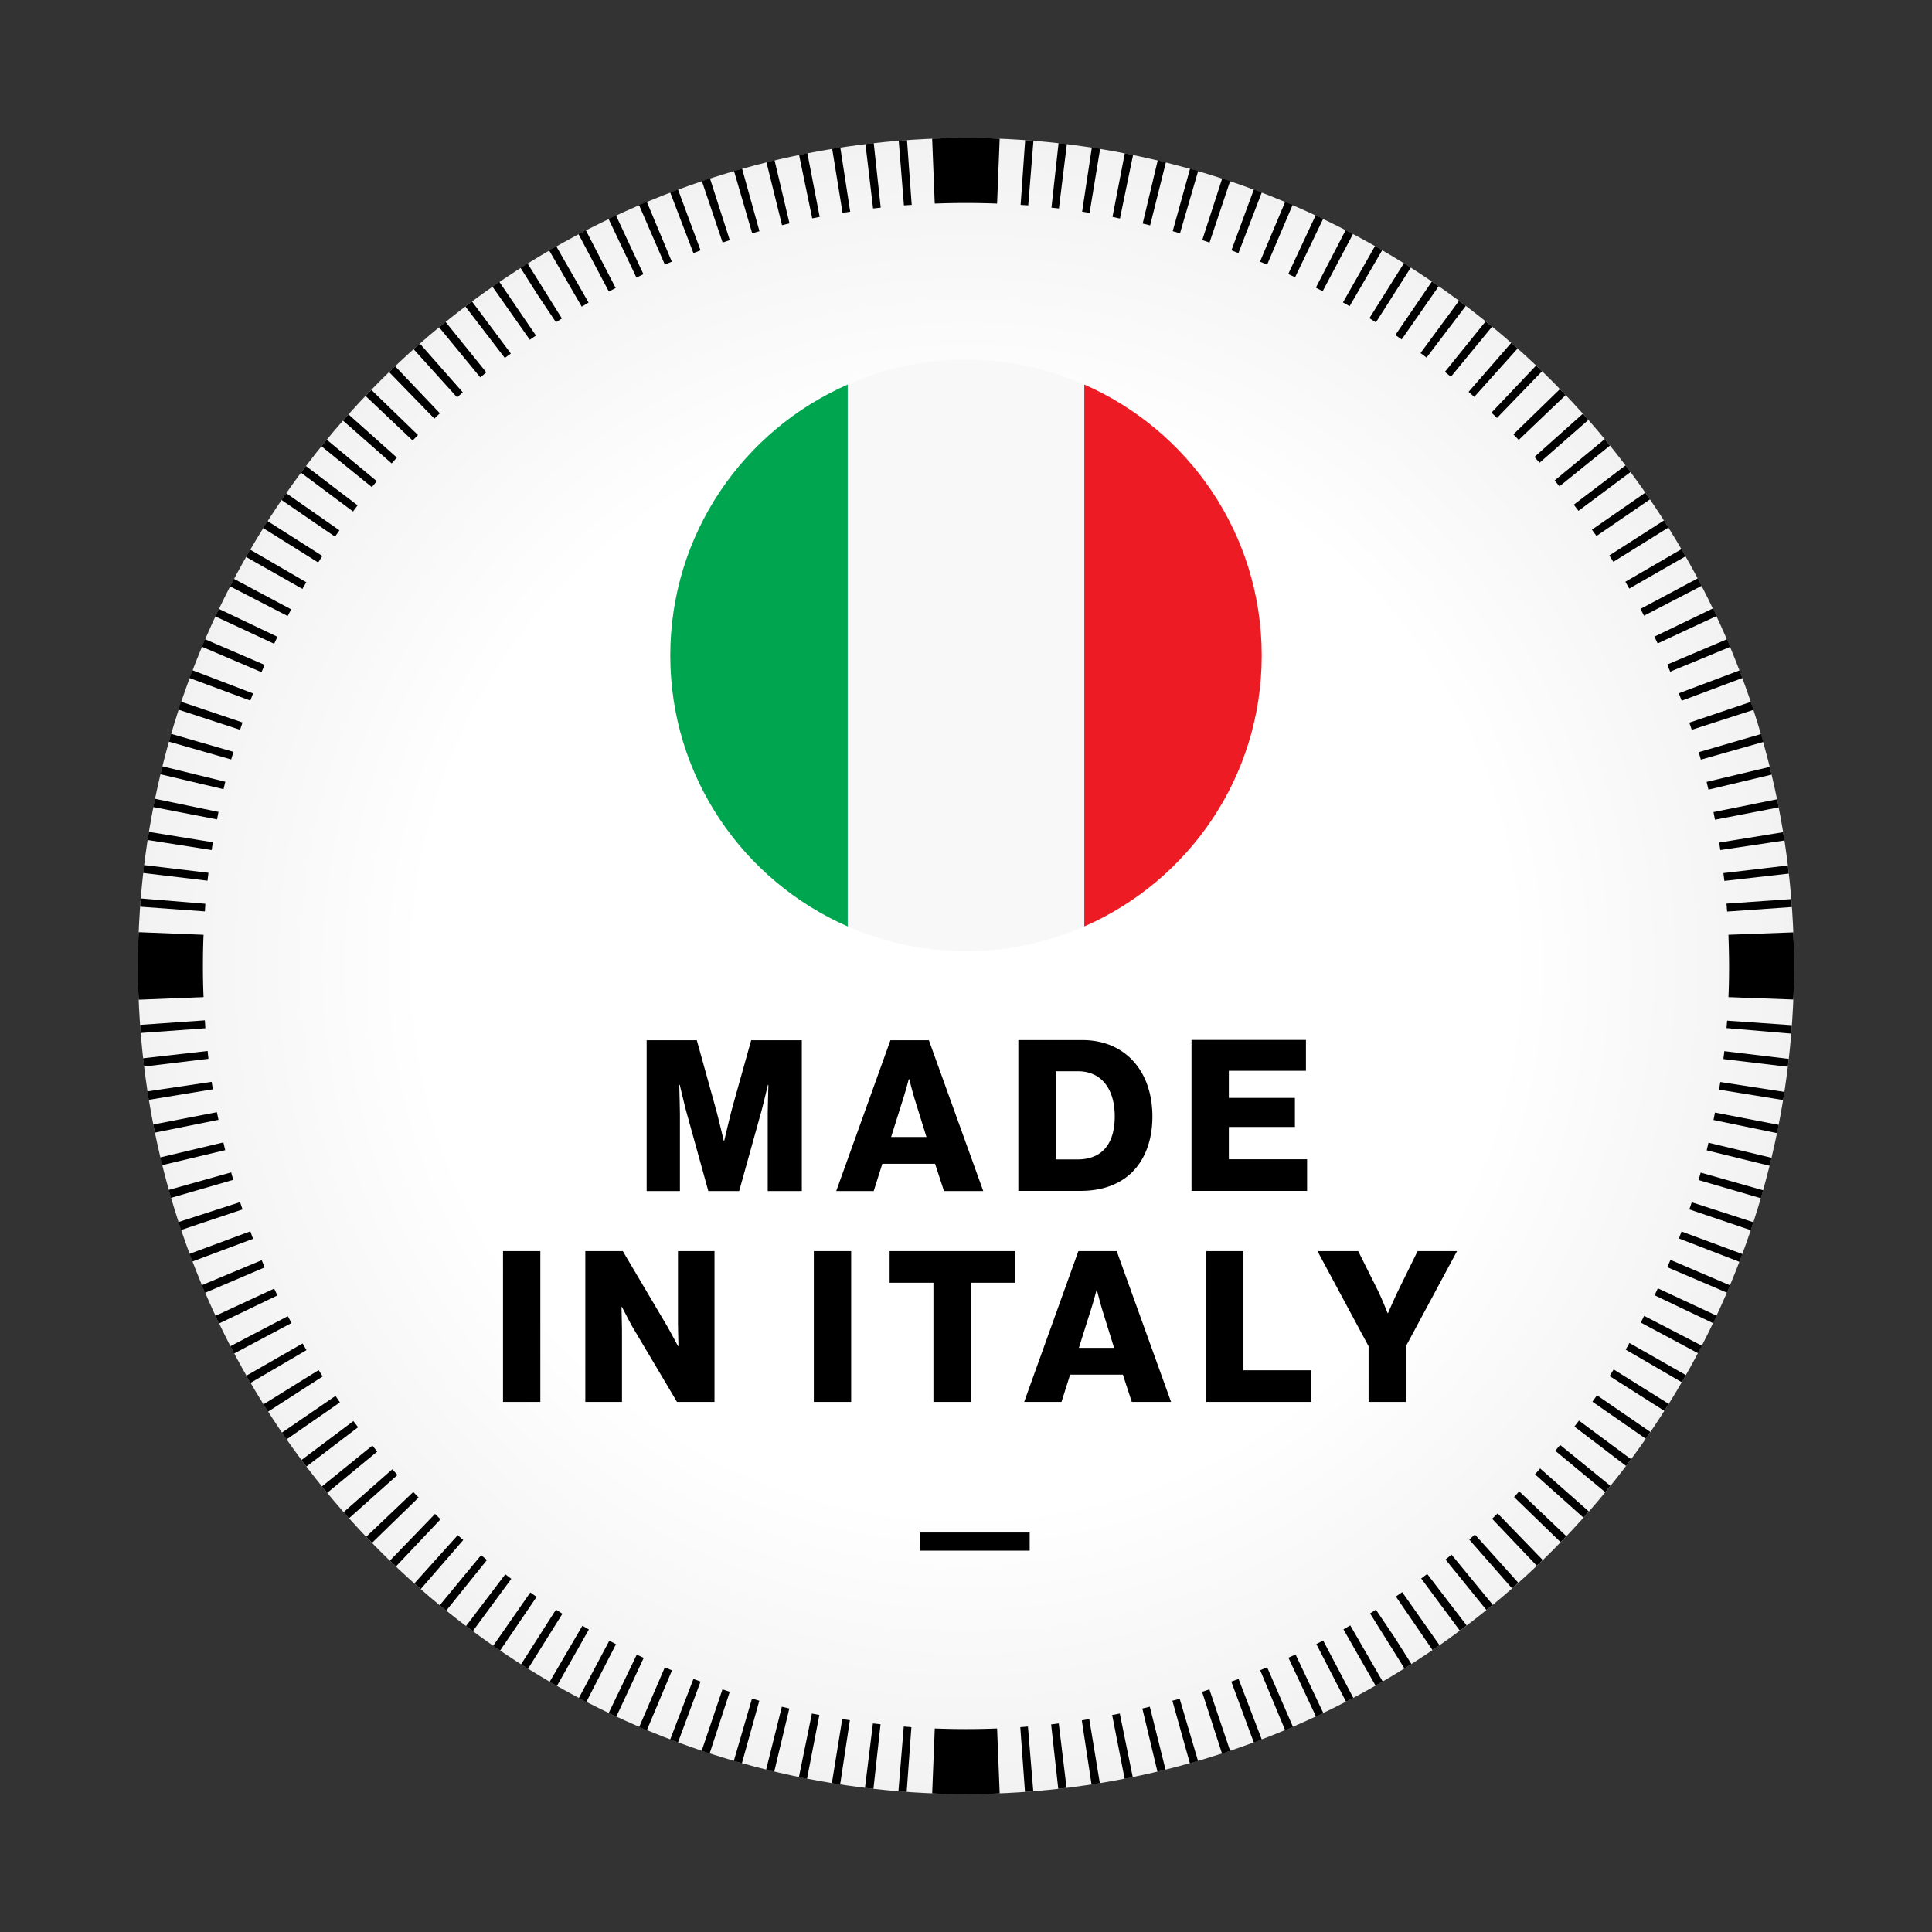 <svg width="112" height="112" fill="none" xmlns="http://www.w3.org/2000/svg"><rect width="100%" height="100%" fill="#333333" stroke="none"/><circle cx="56" cy="56.001" r="48" fill="url(#paint0_radial_6612_16807)"/><path d="M36.914 95.92l-1.628 3.388.442.207 1.59-3.406-.404-.189zm-4.686-2.606l-2.023 3.171.405.254 1.995-3.19-.377-.235zm1.534.932l-1.9 3.255.423.235 1.853-3.274-.376-.216zm1.562.865l-1.77 3.331.434.226 1.721-3.35-.385-.207zm-10.106-7.348l-2.615 2.71.348.338 2.587-2.738-.32-.31zm5.524 4.554l-2.155 3.095.404.273 2.117-3.114-.366-.254zm-2.852-2.164l-2.399 2.907.377.31 2.361-2.935-.338-.282zm-1.354-1.158l-2.513 2.795.367.33 2.466-2.843-.32-.282zm12.006 7.659l-1.487 3.463.442.188 1.459-3.472-.414-.179zm-9.249-5.391l-2.277 3.001.395.292 2.23-3.03-.348-.263zm17.02 11.761l.47.094.716-3.697-.433-.085-.753 3.688zm1.911.349l.48.075.564-3.726-.442-.066-.602 3.717zm1.919.272l.49.057.413-3.745-.442-.047-.461 3.735zm1.938.198l.48.038.273-3.755-.442-.037-.31 3.754zM40.677 101.5l.462.151 1.166-3.576-.423-.141-1.205 3.566zm-1.825-.659l.452.17 1.308-3.529-.414-.15-1.346 3.509zm5.561 1.751l.47.112.875-3.66-.433-.103-.912 3.651zm-1.873-.509l.47.132 1.008-3.622-.424-.123-1.054 3.613zm-25-24.2l-3.264 1.872.244.414 3.247-1.9-.226-.386zm-3.622-8.195l-3.575 1.157.15.46 3.566-1.194-.14-.424zm-.968-3.46l-3.662.87.106.45 3.662-.872-.107-.448zm.45 1.738l-3.622 1.016.132.46 3.613-1.044-.122-.432zm1.77 5.09l-3.472 1.449.188.442 3.462-1.477-.178-.414zm-.659-1.675l-3.528 1.308.169.442 3.519-1.317-.16-.433zM11.877 59.15l-3.755.263.029.47 3.754-.273-.028-.46zm.16 1.778l-3.745.423.056.48 3.736-.452-.047-.451zm.536 3.547l-3.689.715.095.47 3.688-.743-.094-.442zm-.301-1.76l-3.726.555.075.49 3.717-.612-.066-.433zm10.472 22.46L19.92 87.66l.31.358 2.814-2.513-.301-.329zm-1.157-1.374l-2.927 2.371.31.367 2.899-2.39-.282-.348zm2.371 2.691l-2.729 2.597.339.349 2.7-2.626-.31-.32zm-3.472-4.112l-3.011 2.259.291.376 2.993-2.277-.273-.357zm-1.036-1.458l-3.104 2.127.263.395 3.096-2.145-.254-.377zm-2.766-4.62l-3.33 1.74.216.424 3.33-1.769-.215-.395zm-.79-1.599l-3.406 1.58.207.443 3.387-1.628-.188-.395zm2.578 4.723l-3.199 1.985.264.424 3.17-2.042-.235-.367zm42.463 20.54l.414 3.736.48-.057-.452-3.735-.442.056zm1.778-.235l.565 3.717.48-.075-.612-3.717-.433.075zm-3.566.395l.273 3.755.48-.038-.31-3.754-.443.037zm7.076-1.082l.875 3.66.47-.112-.912-3.651-.433.103zM90.16 84.102l2.897 2.4.301-.367-2.916-2.371-.283.338zm1.11-1.402l2.992 2.278.291-.386-3.02-2.24-.263.349zm-3.5 4.084l2.7 2.616.33-.348-2.73-2.597-.3.33zm1.213-1.317l2.813 2.512.311-.358-2.823-2.493-.3.339zm4.328-5.693l3.171 2.014.254-.405-3.19-1.995-.235.386zm.932-1.534l3.255 1.892.236-.414-3.275-1.863-.216.385zm-1.929 3.02l3.096 2.146.263-.395-3.096-2.126-.263.376zm-9.926 10.247l2.239 3.02.395-.3-2.286-2.983-.349.263zm-1.468 1.045l2.126 3.105.405-.282-2.164-3.077-.367.254zm-1.158.762l-.338.217 1.994 3.19.405-.255-1.007-1.59-1.054-1.562zm6.738-5.269l2.587 2.72.348-.33-2.616-2.7-.32.31zm-1.327 1.205l2.483 2.831.358-.329-2.512-2.794-.33.291zm-1.374 1.157l2.37 2.926.368-.301-2.39-2.908-.348.283zm15.139-23.721l3.651.894.113-.461-3.66-.875-.104.442zm.715-3.519l3.717.602.075-.47-3.717-.574-.075.442zM95.118 76.67l3.321 1.778.226-.433-3.35-1.732-.197.386zm4.968-17.07l3.754.32.038-.489-3.755-.263-.037.433zm-.126 1.336l-.054.458 3.737.447.054-.457-3.737-.448zm-.627 3.991l3.688.762.095-.48-3.698-.715-.085.433zm-2.681 8.533l3.462 1.478.179-.424-3.453-1.477-.188.423zm-.734 1.628l3.396 1.619.207-.433-3.415-1.59-.188.404zm2.55-6.68l3.613 1.054.131-.461-3.622-1.026-.123.433zm-.537 1.702l3.566 1.205.151-.46-3.576-1.158-.14.414zm-.602 1.685l3.51 1.355.169-.452-3.528-1.307-.151.404zM74.691 96.1l1.6 3.415.423-.207-1.609-3.397-.414.188zm-6.727 2.493l1.016 3.632.47-.142-1.063-3.603-.423.113zm1.721-.518l1.158 3.585.47-.16-1.204-3.566-.424.141zm-5.212 1.345l.724 3.698.47-.094-.752-3.688-.442.085zm6.906-1.938l1.308 3.538.46-.179-1.345-3.51-.423.151zm1.675-.658l1.449 3.481.451-.197-1.496-3.454-.404.17zm4.826-2.371l1.864 3.265.414-.236-1.882-3.255-.395.226zm-1.57.856l1.721 3.34.424-.216-1.75-3.331-.396.207zm11.732-69.807l2.72-2.597-.33-.348-2.7 2.625.31.32zm-3.932-3.661l2.39-2.907-.377-.301-2.362 2.926.348.282zm2.671 2.39l2.616-2.71-.348-.329-2.587 2.729.32.31zm-1.317-1.223l2.513-2.804-.367-.329-2.475 2.842.33.291zM98.6 44.038l3.622-1.026-.132-.46-3.613 1.053.122.433zm1.523 8.807l3.755-.264-.038-.46-3.754.263.037.461zm-2.634-12.223l3.519-1.317-.16-.442-3.528 1.327.169.432zM75.077 16.074l1.627-3.388-.432-.207-1.59 3.407.395.188zm-1.619-.734l1.478-3.463-.433-.179-1.459 3.472.414.17zm3.218 1.543l1.76-3.322-.424-.225-1.73 3.34.394.207zm4.582 2.794l2.146-3.086-.395-.273-2.118 3.105.367.254zm1.44 1.054l2.277-3.001-.395-.292-2.23 3.03.348.263zm-4.46-2.983l1.891-3.246-.414-.244-1.863 3.274.386.216zm1.524.942l2.023-3.18-.395-.255-2.004 3.19.376.244zm20.202 32.377l3.735-.424-.057-.47-3.735.442.057.452zm-8.459-21.453l3.02-2.25-.291-.385-3.002 2.277.273.358zm2.023 2.954l3.19-1.985-.255-.414-3.17 2.032.235.367zm6.2 16.711l3.717-.555-.075-.48-3.708.602.066.433zM92.55 31.072l3.104-2.126-.273-.386-3.095 2.145.263.367zm-2.146-2.879l2.926-2.362-.3-.376-2.908 2.399.282.339zm-1.157-1.365l2.832-2.484-.32-.357-2.804 2.503.292.338zM73.148 11.153l-.461-.17-1.299 3.529.405.16 1.355-3.52zm22.158 24.539l3.34-1.731-.225-.433-3.322 1.769.207.395zm7.289 8.765l-3.661.87.106.45 3.662-.872-.107-.448zM96.097 37.3l3.415-1.59-.207-.441-3.397 1.637.189.395zm.724 1.638l3.481-1.44-.188-.442-3.462 1.468.169.414zm2.597 8.582l3.698-.716-.095-.47-3.688.743.085.442zm-1.346-5.213l3.585-1.158-.16-.46-3.566 1.204.141.414zM94.45 34.12l3.265-1.872-.235-.414-3.256 1.891.226.395zM64.492 12.573l.432.095.762-3.689-.48-.094-.714 3.688zm-3.538-.536l.433.047.46-3.735-.48-.057-.413 3.745zm-1.788-.16l.442.028.302-3.745-.48-.037-.264 3.754zm3.566.395l.433.066.611-3.716-.48-.076-.564 3.726zm5.25 1.13l.424.122 1.053-3.613-.47-.132-1.007 3.623zm-1.74-.442l.432.103.913-3.651-.47-.122-.875 3.67zm3.453.959l.423.141 1.195-3.566-.46-.15-1.158 3.575zm-57.79 38.474l-3.745-.31-.038.48 3.755.273.028-.443zM8.348 50.15l-.055.457 3.737.448.055-.458-3.737-.447zm5.185-6.564l-3.614-1.044-.131.451 3.613 1.035.132-.442zm-.866 3.482l-3.688-.762-.095.48 3.698.715.085-.433zm5.09-13.314l-3.255-1.892-.236.424 3.265 1.853.226-.385zm22.93-23.26l1.204 3.566.414-.141-1.148-3.575-.47.15zM12.338 48.827l-3.708-.602-.075.47 3.717.584.066-.452zm26.514-37.674l1.346 3.519.414-.16-1.308-3.529-.452.17zM42.55 9.91l1.054 3.614.423-.122-1.007-3.623-.47.132zM14.06 41.883l-3.567-1.204-.15.46 3.575 1.168.141-.424zM50.171 8.349l.442 3.735.443-.047-.405-3.745-.48.057zm1.929-.198l.301 3.754.452-.028-.273-3.754-.48.028zm-3.858.471l.602 3.716.443-.066-.574-3.726-.47.076zm-3.81.781l.903 3.65.433-.103-.866-3.66-.47.113zm1.891-.423l.762 3.678.433-.085-.715-3.697-.48.103zM13.062 45.318l-3.65-.894-.114.46 3.66.866.104-.432zm13.766-22.573l-2.485-2.823-.366.32 2.521 2.794.33-.291zM25.5 23.959l-2.596-2.73-.348.34 2.625 2.7.32-.31zm2.692-2.372l-2.362-2.926-.376.31 2.39 2.908.348-.292zm1.421-1.091l-2.25-3.02-.385.291 2.286 2.983.349-.254zM24.23 25.22l-2.7-2.616-.339.348 2.73 2.587.31-.32zm-9.559 14.979l-3.519-1.346-.17.452 3.529 1.308.16-.414zm5.006-9.456l-3.087-2.155-.272.395 3.105 2.127.254-.367zM31.07 19.452l-2.126-3.115-.395.282 2.164 3.077.358-.244zM18.689 32.23l-3.18-2.024-.255.405 3.19 1.995.245-.377zm3.151-4.338l-2.897-2.4-.31.377 2.925 2.37.283-.347zm-1.11 1.402l-2.992-2.277-.291.385 3.02 2.25.263-.358zm2.277-2.767l-2.804-2.503-.32.358 2.823 2.484.301-.339zm-6.925 10.388l-3.396-1.618-.207.433 3.415 1.59.188-.405zM38.946 15.17l-1.449-3.472-.452.188 1.497 3.454.404-.17zM16.882 35.325l-3.321-1.769-.226.433 3.34 1.722.207-.386zm-1.543 3.218l-3.453-1.487-.188.433 3.462 1.477.179-.423zM37.3 15.895l-1.59-3.406-.433.197 1.618 3.407.405-.198zm-1.61.8l-1.73-3.35-.424.226 1.76 3.33.395-.206zm-1.57.846l-1.873-3.264-.414.235 1.891 3.265.395-.236zm-1.892 1.139l.348-.216-1.994-3.19-.405.254 1.007 1.59 1.044 1.562zm21.961 81.522l-.15 3.763c.648.029 1.298.038 1.956.038.659 0 1.308-.009 1.957-.038l-.15-3.763a46.07 46.07 0 01-3.604 0h-.01zm49.773-46.152l-3.763.14c.019.603.037 1.205.037 1.807 0 .602-.009 1.204-.037 1.807l3.763.14c.029-.649.038-1.298.038-1.956 0-.659-.019-1.308-.038-1.957v.018zm-92.198 1.947c0-.602.009-1.204.037-1.806l-3.763-.151C8.009 54.69 8 55.338 8 55.997s.01 1.308.038 1.957l3.763-.15a38.61 38.61 0 01-.037-1.807zm46.038-44.195l.15-3.764a54.298 54.298 0 00-3.914 0l.15 3.764a46.31 46.31 0 013.614 0zm1.89 77.038h-6.37v1.054h6.37V88.84zm19.646-7.57h2.164v-3.227l2.964-5.515H82.18l-1.11 2.259c-.292.602-.603 1.336-.603 1.336h-.028s-.282-.734-.574-1.336l-1.129-2.259h-2.362l2.964 5.515v3.227zm-9.418 0h6.088v-1.835h-3.924v-6.907H69.92v8.742zm-7.377-3.133l.668-2.118c.15-.451.358-1.232.358-1.232h.019s.197.78.338 1.232l.659 2.118h-2.051.01zm-3.18 3.133h2.173l.5-1.58h3.057l.518 1.58h2.277l-3.152-8.742h-2.221l-3.143 8.742h-.009zm-5.25 0h2.164v-6.907h2.569v-1.835h-7.274v1.835h2.54v6.907zm-6.935 0h2.165v-8.742h-2.165v8.742zm-11.121 0v-4.074c0-.301-.028-1.43-.028-1.43h.028s.48.94.62 1.176l2.57 4.328h2.173v-8.742h-2.117v4.15c0 .31.028 1.355.028 1.355h-.028s-.461-.865-.602-1.11l-2.597-4.395h-2.173v8.742h2.126zm-6.897 0h2.164v-8.742H29.16v8.742zm39.913-12.233h6.7v-1.835h-4.536V65.33h3.83v-1.684h-3.83v-1.572h4.47v-1.788h-6.634v8.751zm-10.04 0h3.595c1.1 0 1.985-.282 2.663-.79.978-.743 1.515-1.986 1.515-3.52 0-2.681-1.628-4.432-4.046-4.432h-3.726v8.742zm2.165-1.816v-5.119h1.298c1.355 0 2.127 1.026 2.127 2.616s-.734 2.494-2.155 2.494h-1.27v.01zm-9.54-1.308l.667-2.117c.15-.452.358-1.233.358-1.233h.028s.197.781.339 1.233l.658 2.117h-2.05zm-3.181 3.134h2.173l.499-1.581h3.058l.517 1.58h2.277l-3.152-8.741h-2.23l-3.142 8.742zm-11.009 0h1.948v-4.395c0-.357-.038-1.76-.038-1.76h.029s.31 1.318.404 1.638l1.252 4.517h1.787l1.261-4.526c.094-.32.405-1.628.405-1.628h.028s-.038 1.392-.038 1.75v4.404h1.976v-8.742h-2.935l-1.073 3.83c-.15.546-.49 1.995-.49 1.995h-.028s-.338-1.44-.498-1.995l-1.063-3.83h-2.908v8.742h-.019z" fill="#000"/><path d="M56 20.857c-2.44 0-4.757.518-6.857 1.436v31.414a17.081 17.081 0 0013.714 0V22.293A17.081 17.081 0 0056 20.857z" fill="#F8F8F8"/><path d="M62.857 22.294v31.413c6.053-2.646 10.286-8.678 10.286-15.706 0-7.028-4.233-13.06-10.286-15.707z" fill="#ED1C24"/><path d="M38.857 38.001c0 7.028 4.234 13.06 10.286 15.707V22.294C43.091 24.94 38.857 30.974 38.857 38z" fill="#00A550"/><defs><radialGradient id="paint0_radial_6612_16807" cx="0" cy="0" r="1" gradientUnits="userSpaceOnUse" gradientTransform="matrix(0 48 -48 0 56 56)"><stop offset=".656" stop-color="#fff"/><stop offset="1" stop-color="#F2F2F2"/></radialGradient></defs></svg>